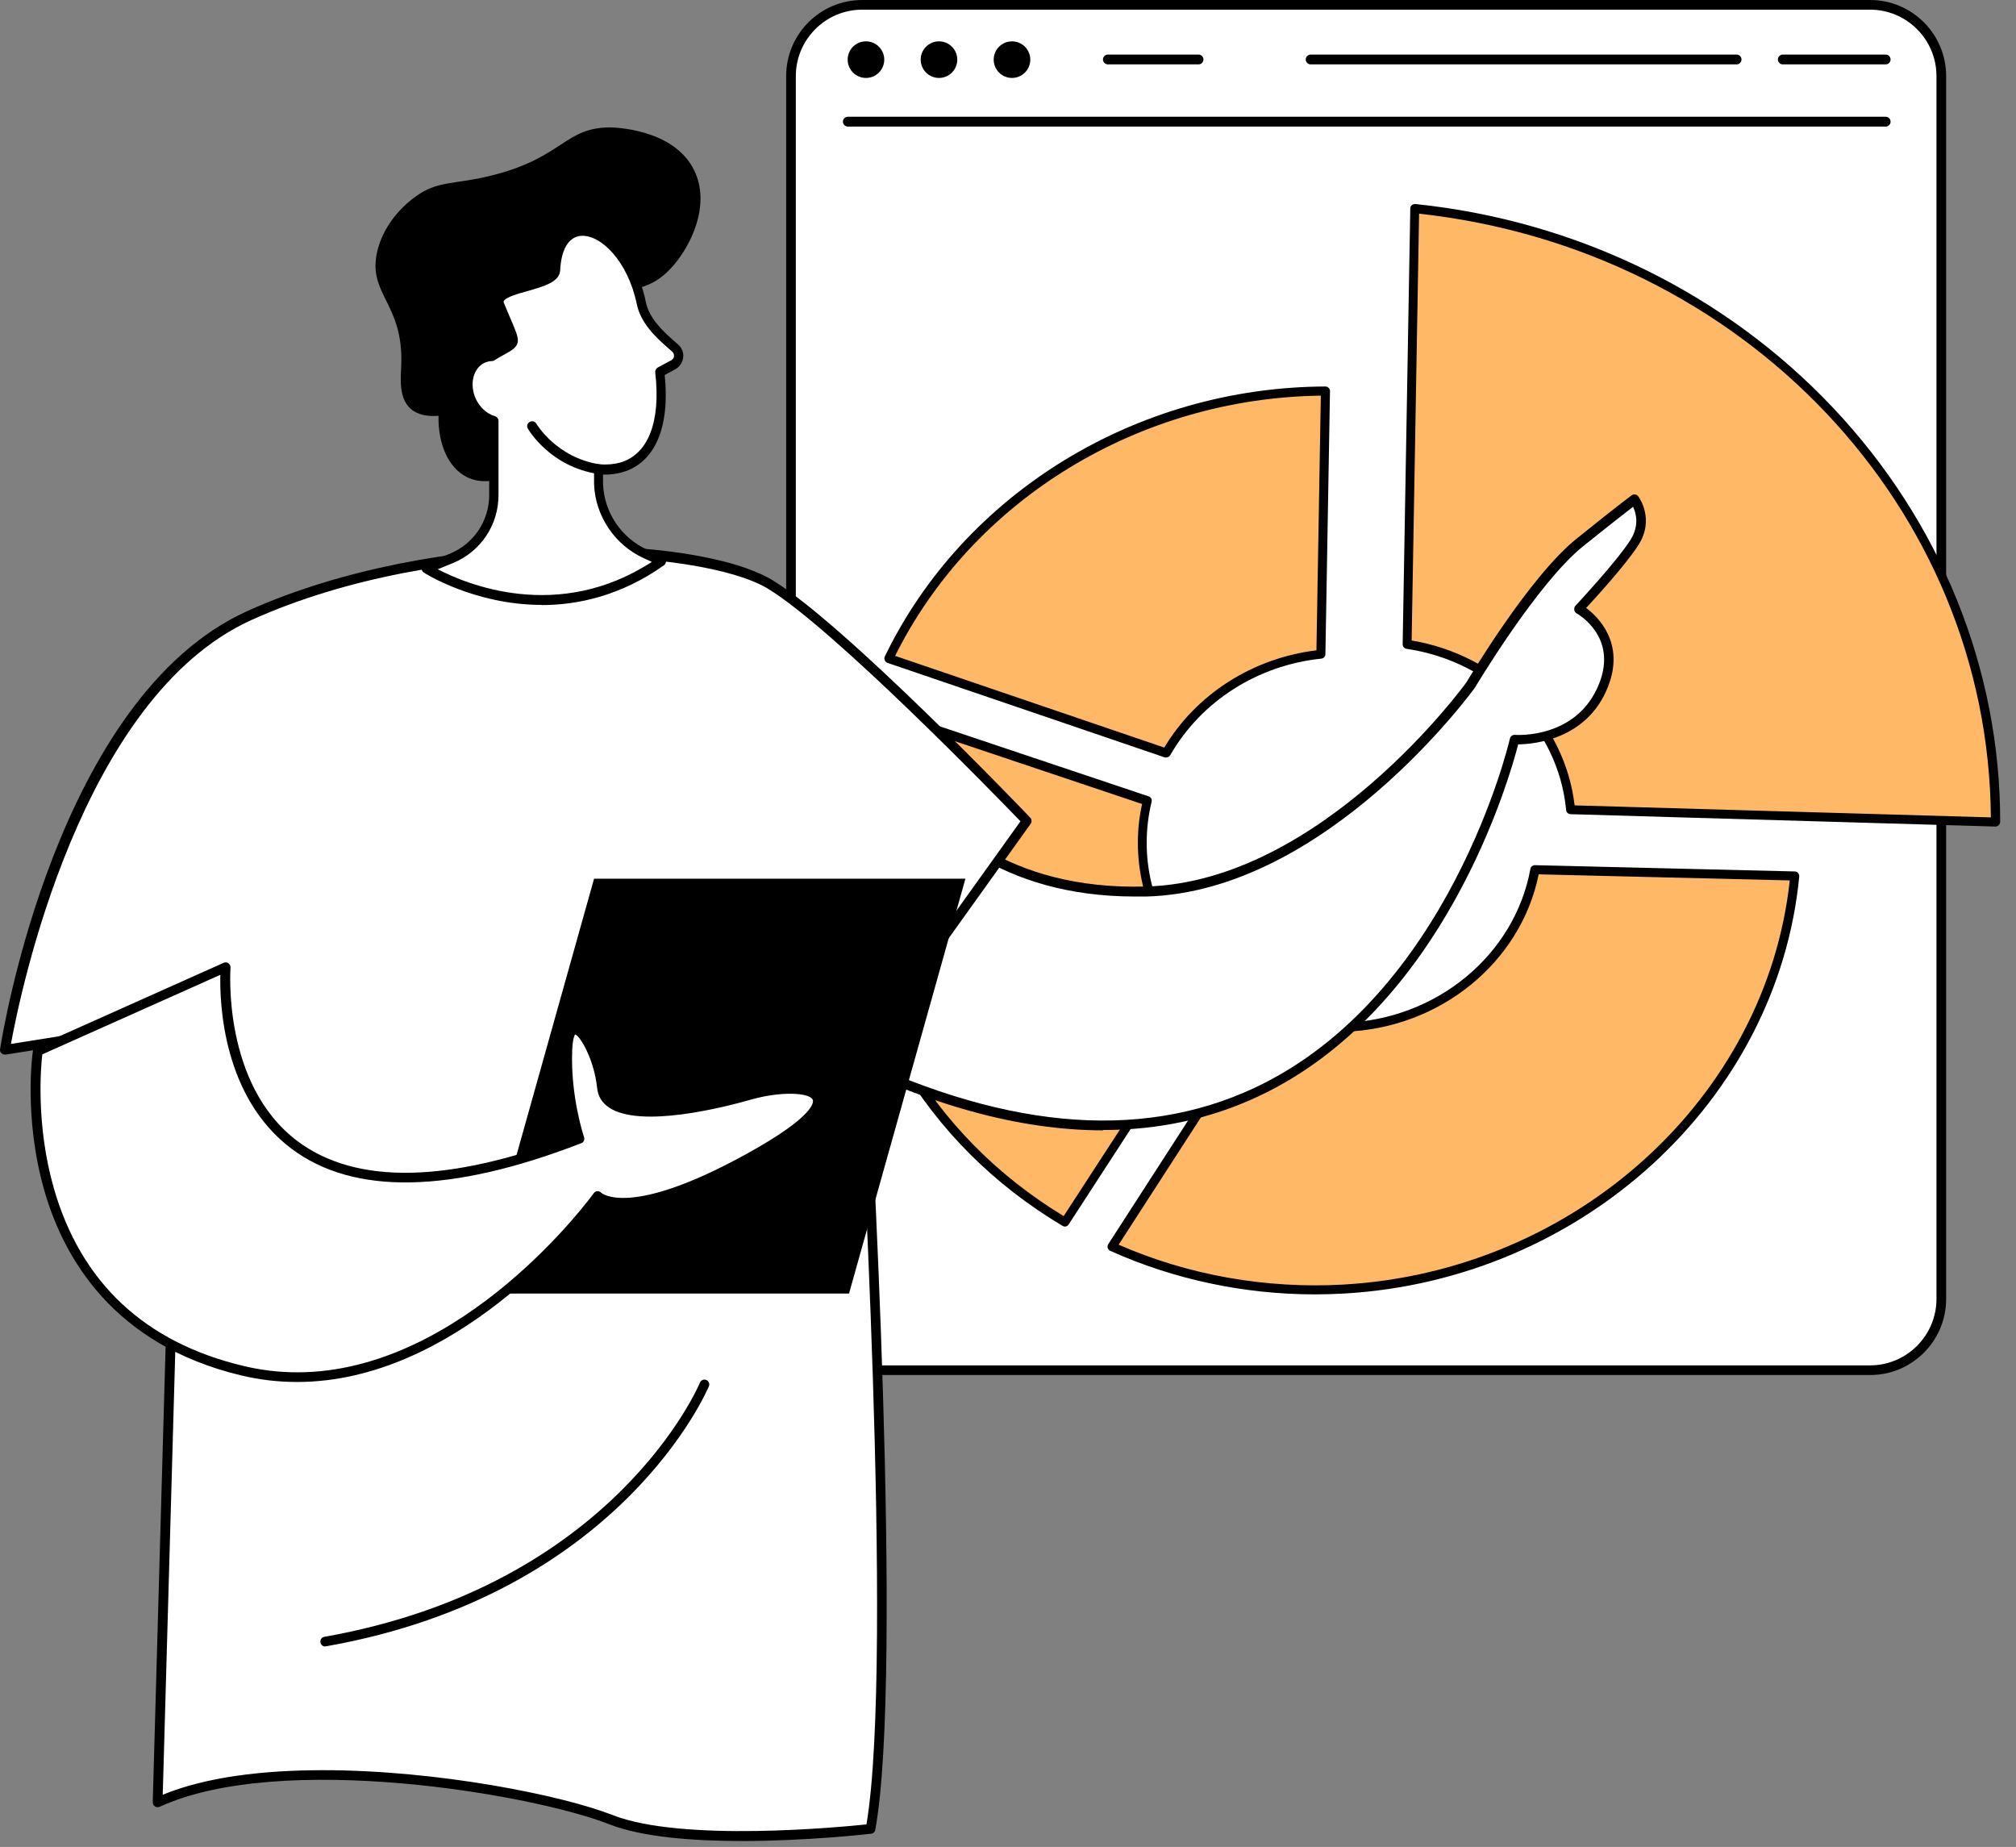 <svg xmlns="http://www.w3.org/2000/svg" width="119" height="109" viewBox="0 0 119 109" fill="none"><rect x="0" y="0" width="119" height="109" fill="#808080" stroke="none"/><path d="M110.396 0.28H50.906C48.587 0.28 46.706 2.16 46.706 4.48V76.66C46.706 78.98 48.587 80.86 50.906 80.86H110.396C112.716 80.86 114.596 78.98 114.596 76.66V4.48C114.596 2.16 112.716 0.28 110.396 0.28Z" fill="white"></path><path d="M110.386 81.15H50.896C48.416 81.15 46.406 79.14 46.406 76.66V4.49C46.406 2.01 48.416 0 50.896 0H110.386C112.866 0 114.876 2.01 114.876 4.49V76.66C114.876 79.14 112.866 81.15 110.386 81.15ZM50.896 0.57C48.736 0.57 46.976 2.33 46.976 4.49V76.66C46.976 78.82 48.736 80.58 50.896 80.58H110.386C112.546 80.58 114.306 78.82 114.306 76.66V4.49C114.306 2.33 112.546 0.57 110.386 0.57H50.896Z" fill="black"></path><path d="M111.306 7.47H50.046C49.886 7.47 49.756 7.34 49.756 7.18C49.756 7.02 49.886 6.89 50.046 6.89H111.306C111.466 6.89 111.596 7.02 111.596 7.18C111.596 7.34 111.466 7.47 111.306 7.47Z" fill="black"></path><path d="M51.116 4.6C51.713 4.6 52.196 4.116 52.196 3.52C52.196 2.923 51.713 2.44 51.116 2.44C50.52 2.44 50.036 2.923 50.036 3.52C50.036 4.116 50.52 4.6 51.116 4.6Z" fill="black"></path><path d="M55.426 4.6C56.023 4.6 56.506 4.116 56.506 3.52C56.506 2.923 56.023 2.44 55.426 2.44C54.83 2.44 54.346 2.923 54.346 3.52C54.346 4.116 54.83 4.6 55.426 4.6Z" fill="black"></path><path d="M59.736 4.6C60.333 4.6 60.816 4.116 60.816 3.52C60.816 2.923 60.333 2.44 59.736 2.44C59.14 2.44 58.656 2.923 58.656 3.52C58.656 4.116 59.14 4.6 59.736 4.6Z" fill="black"></path><path d="M111.306 3.8H105.236C105.076 3.8 104.946 3.67 104.946 3.51C104.946 3.35 105.076 3.22 105.236 3.22H111.306C111.466 3.22 111.596 3.35 111.596 3.51C111.596 3.67 111.466 3.8 111.306 3.8Z" fill="black"></path><path d="M102.506 3.8H77.366C77.206 3.8 77.076 3.67 77.076 3.51C77.076 3.35 77.206 3.22 77.366 3.22H102.506C102.666 3.22 102.796 3.35 102.796 3.51C102.796 3.67 102.666 3.8 102.506 3.8Z" fill="black"></path><path d="M70.746 3.8H65.396C65.236 3.8 65.106 3.67 65.106 3.51C65.106 3.35 65.236 3.22 65.396 3.22H70.746C70.906 3.22 71.036 3.35 71.036 3.51C71.036 3.67 70.906 3.8 70.746 3.8Z" fill="black"></path><path d="M68.846 44.44C70.666 41.26 74.046 39.02 77.966 38.61L78.236 23.08C66.956 23.12 56.996 29.47 52.466 38.87L68.836 44.45L68.846 44.44Z" fill="#FFB966"></path><path d="M68.846 44.71C68.846 44.71 68.786 44.71 68.756 44.7L52.386 39.12C52.316 39.1 52.256 39.04 52.226 38.97C52.196 38.9 52.196 38.82 52.226 38.75C56.886 29.11 67.086 22.85 78.236 22.81C78.316 22.81 78.376 22.84 78.426 22.89C78.476 22.94 78.506 23.01 78.506 23.08L78.236 38.61C78.236 38.74 78.126 38.86 77.996 38.87C74.226 39.26 70.896 41.39 69.076 44.57C69.026 44.65 68.936 44.7 68.846 44.7V44.71ZM52.846 38.71L68.726 44.12C70.606 40.97 73.936 38.84 77.706 38.38L77.966 23.35C67.236 23.49 57.426 29.48 52.836 38.71H52.846Z" fill="black"></path><path d="M90.606 51.33C89.686 56.43 85.036 60.45 79.336 60.62C77.636 60.67 76.016 60.38 74.546 59.81L65.656 73.58C69.786 75.45 74.456 76.36 79.346 76.08C93.546 75.26 104.716 64.57 105.956 51.7L90.616 51.33H90.606Z" fill="#FFB966"></path><path d="M77.626 76.39C73.436 76.39 69.286 75.51 65.536 73.82C65.466 73.79 65.416 73.73 65.386 73.65C65.366 73.58 65.376 73.5 65.416 73.43L74.306 59.66C74.376 59.55 74.506 59.51 74.626 59.56C76.116 60.14 77.686 60.41 79.316 60.36C84.776 60.19 89.406 56.37 90.336 51.28C90.356 51.15 90.476 51.06 90.606 51.06L105.946 51.43C106.016 51.43 106.086 51.46 106.136 51.52C106.186 51.58 106.206 51.65 106.206 51.72C104.936 64.95 93.386 75.53 79.346 76.34C78.776 76.37 78.196 76.39 77.626 76.39ZM66.036 73.46C70.146 75.26 74.736 76.07 79.316 75.81C92.996 75.02 104.256 64.79 105.646 51.96L90.826 51.6C89.766 56.82 84.976 60.71 79.346 60.89C77.726 60.94 76.146 60.69 74.646 60.13L66.036 73.45V73.46Z" fill="black"></path><path d="M62.866 72.13L71.836 58.32C69.156 56.33 67.426 53.24 67.426 49.73C67.426 48.88 67.526 48.06 67.716 47.26L51.276 41.75C50.396 44.34 49.916 47.09 49.916 49.94C49.916 59.39 55.096 67.52 62.856 72.12L62.866 72.13Z" fill="#FFB966"></path><path d="M62.866 72.39C62.866 72.39 62.776 72.38 62.726 72.35C54.546 67.49 49.656 59.12 49.656 49.94C49.656 47.12 50.116 44.33 51.026 41.66C51.076 41.52 51.226 41.45 51.366 41.49L67.806 47C67.936 47.04 68.016 47.18 67.976 47.32C67.786 48.11 67.686 48.92 67.686 49.73C67.686 53.03 69.256 56.08 71.986 58.1C72.096 58.18 72.126 58.34 72.046 58.46L63.076 72.27C63.026 72.35 62.936 72.39 62.856 72.39H62.866ZM51.456 42.09C50.616 44.63 50.196 47.27 50.196 49.95C50.196 58.85 54.896 66.99 62.786 71.77L71.486 58.39C68.736 56.27 67.166 53.13 67.166 49.74C67.166 48.97 67.246 48.2 67.416 47.45L51.466 42.1L51.456 42.09Z" fill="black"></path><path d="M83.056 38.03C88.246 38.8 92.236 42.82 92.706 47.79L117.786 48.52C117.786 48.52 117.786 48.5 117.786 48.49C117.786 30.09 103.126 14.34 83.506 12.32L83.056 38.04V38.03Z" fill="#FFB966"></path><path d="M117.786 48.78L92.706 48.05C92.576 48.05 92.456 47.94 92.446 47.81C91.986 42.96 88.106 39.05 83.026 38.29C82.896 38.27 82.796 38.16 82.796 38.02L83.246 12.3C83.246 12.23 83.276 12.15 83.336 12.11C83.396 12.06 83.466 12.04 83.536 12.04C93.056 13.02 101.816 17.3 108.206 24.07C114.566 30.81 118.066 39.48 118.066 48.48C118.066 48.55 118.036 48.64 117.986 48.69C117.936 48.74 117.866 48.78 117.796 48.78H117.786ZM92.946 47.53L117.516 48.24C117.386 29.97 102.946 14.72 83.766 12.61L83.326 37.8C88.456 38.66 92.366 42.62 92.946 47.53Z" fill="black"></path><path d="M52.956 46.02C53.646 45.97 57.046 52.92 67.666 52.63C78.286 52.34 86.816 40.45 86.816 40.45C86.816 40.45 90.486 34.26 93.266 32.03C96.046 29.79 96.486 29.5 96.486 29.5C96.486 29.5 97.356 30.66 96.486 32.03C95.616 33.4 93.206 35.96 93.206 35.96C93.206 35.96 95.866 37.42 94.666 40.45C93.286 43.94 89.406 43.66 89.406 43.66C89.406 43.66 81.526 78.54 48.976 61.96L52.956 46.02Z" fill="white"></path><path d="M65.116 66.71C60.176 66.71 54.726 65.21 48.836 62.21C48.716 62.15 48.656 62.01 48.686 61.88L52.666 45.94C52.696 45.82 52.796 45.73 52.926 45.72C53.216 45.7 53.436 45.95 53.976 46.55C55.586 48.35 59.356 52.55 67.646 52.32C78.006 52.04 86.486 40.38 86.566 40.26C86.706 40.03 90.276 34.02 93.076 31.78C95.836 29.56 96.296 29.25 96.316 29.23C96.446 29.14 96.616 29.17 96.706 29.3C96.746 29.35 97.686 30.64 96.716 32.16C95.986 33.3 94.256 35.2 93.626 35.88C94.326 36.4 95.936 37.95 94.916 40.53C93.686 43.66 90.516 43.92 89.616 43.93C89.116 45.87 85.266 59.55 74.286 64.7C71.456 66.03 68.386 66.69 65.096 66.69L65.116 66.71ZM49.306 61.8C58.856 66.61 67.186 67.42 74.056 64.2C85.566 58.8 89.096 43.74 89.126 43.59C89.156 43.45 89.286 43.36 89.426 43.37C89.576 43.38 93.116 43.59 94.396 40.34C95.486 37.58 93.166 36.26 93.066 36.2C92.986 36.16 92.936 36.08 92.926 35.99C92.916 35.9 92.936 35.81 92.996 35.75C93.016 35.72 95.396 33.19 96.246 31.86C96.776 31.02 96.576 30.28 96.396 29.91C96.046 30.18 95.226 30.81 93.446 32.24C90.736 34.42 87.096 40.53 87.056 40.59C86.956 40.73 78.316 52.62 67.666 52.91C67.446 52.91 67.216 52.91 67.006 52.91C58.906 52.91 55.166 48.74 53.556 46.94C53.406 46.77 53.256 46.6 53.136 46.48L49.306 61.8Z" fill="black"></path><path d="M0.296 61.96C0.296 61.96 3.486 41.38 14.746 36.32C26.006 31.26 41.246 31.96 45.456 34.49C49.656 37.02 60.616 48.45 60.616 48.45L50.936 61.96C50.936 61.96 53.146 98.33 51.396 107.94C51.396 107.94 40.626 109.2 36.066 107.4C31.496 105.6 16.486 103.08 9.306 106.38L10.606 60.33L0.296 61.97V61.96Z" fill="white"></path><path d="M43.796 108.65C40.936 108.65 37.916 108.43 35.956 107.66C31.456 105.89 16.596 103.34 9.426 106.63C9.336 106.67 9.226 106.66 9.146 106.61C9.066 106.56 9.016 106.46 9.016 106.36L10.306 60.66L0.336 62.24C0.246 62.25 0.156 62.22 0.086 62.16C0.016 62.1 -0.014 62 0.006 61.91C0.136 61.06 3.346 41.12 14.626 36.05C25.726 31.06 41.066 31.51 45.596 34.24C49.786 36.76 60.366 47.78 60.806 48.25C60.906 48.35 60.916 48.5 60.836 48.62L51.216 62.05C51.346 64.2 53.356 98.72 51.666 107.99C51.646 108.11 51.546 108.21 51.416 108.22C51.166 108.25 47.626 108.65 43.786 108.65H43.796ZM19.056 104.47C25.866 104.47 33.216 105.96 36.166 107.12C40.266 108.73 49.616 107.83 51.146 107.67C52.796 97.9 50.666 62.33 50.646 61.97C50.646 61.9 50.656 61.84 50.696 61.79L60.236 48.47C58.846 47.03 49.146 37.04 45.306 34.73C41.346 32.35 26.136 31.51 14.866 36.58C4.726 41.14 1.166 58.76 0.646 61.61L10.556 60.03C10.646 60.02 10.726 60.04 10.796 60.1C10.856 60.16 10.896 60.24 10.896 60.32L9.606 105.92C12.156 104.87 15.536 104.47 19.066 104.47H19.056Z" fill="black"></path><path d="M19.196 97.17C19.056 97.17 18.936 97.07 18.916 96.93C18.886 96.77 18.996 96.62 19.146 96.6C36.266 93.57 41.266 81.72 41.316 81.6C41.376 81.45 41.546 81.38 41.686 81.44C41.836 81.5 41.906 81.67 41.846 81.81C41.796 81.93 36.696 94.08 19.246 97.16C19.226 97.16 19.216 97.16 19.196 97.16V97.17Z" fill="black"></path><path d="M50.116 76.34H28.196L35.066 51.86H56.986L50.116 76.34Z" fill="black"></path><path d="M2.236 62.04L13.326 57.08C13.326 57.08 11.766 75.88 34.206 67.2C34.206 67.2 33.376 64.78 33.496 61.96C33.616 59.14 35.296 61.87 35.536 64.16C35.776 66.45 41.046 65.52 44.206 64.62C47.376 63.72 51.526 64.31 44.206 68.35C36.886 72.39 35.276 70.59 35.276 70.59C35.276 70.59 25.926 83.68 14.286 80.9C-0.024 77.48 2.226 62.05 2.226 62.05L2.236 62.04Z" fill="white"></path><path d="M17.536 81.56C16.456 81.56 15.346 81.44 14.226 81.17C6.696 79.37 3.756 74.24 2.616 70.26C1.386 65.96 1.916 62.16 1.946 62C1.956 61.9 2.026 61.82 2.116 61.78L13.206 56.82C13.296 56.78 13.406 56.79 13.486 56.85C13.566 56.91 13.616 57.01 13.606 57.11C13.606 57.18 13.096 64 17.566 67.35C21.026 69.94 26.506 69.83 33.846 67.03C33.636 66.32 33.106 64.29 33.206 61.95C33.216 61.59 33.266 60.49 33.936 60.47C33.936 60.47 33.946 60.47 33.956 60.47C34.826 60.47 35.676 62.65 35.826 64.13C35.856 64.44 36.006 64.68 36.276 64.87C37.596 65.76 41.326 65.14 44.126 64.34C45.596 63.92 48.086 63.64 48.516 64.68C48.886 65.57 47.516 66.85 44.346 68.6C38.346 71.91 36.066 71.39 35.336 70.98C34.136 72.55 26.826 81.56 17.536 81.56ZM2.496 62.23C2.406 62.99 2.116 66.41 3.176 70.12C4.776 75.69 8.536 79.22 14.356 80.61C15.436 80.87 16.506 80.99 17.546 80.99C27.366 80.99 34.966 70.54 35.046 70.42C35.096 70.35 35.176 70.3 35.266 70.3C35.356 70.3 35.436 70.33 35.496 70.4C35.506 70.4 37.146 71.92 44.066 68.1C48.206 65.82 48.016 64.99 47.976 64.91C47.796 64.48 46.106 64.38 44.276 64.91C42.796 65.33 37.806 66.62 35.946 65.36C35.526 65.08 35.296 64.69 35.246 64.2C35.076 62.53 34.226 61.1 33.946 61.05C33.946 61.06 33.806 61.21 33.776 61.98C33.666 64.71 34.466 67.09 34.476 67.11C34.526 67.26 34.456 67.42 34.306 67.47C26.636 70.44 20.886 70.55 17.216 67.8C13.146 64.75 12.966 59.2 13.006 57.53L2.486 62.23H2.496Z" fill="black"></path><path d="M31.846 26.94C30.886 27.82 29.016 28.89 27.546 28.15C26.456 27.6 25.846 26.18 25.886 24.54C25.376 24.58 24.716 24.54 24.246 24.13C23.516 23.49 23.656 22.3 23.686 21.52C23.816 17.93 21.736 17.38 22.246 14.94C22.646 13.02 24.156 11.88 24.436 11.67C25.856 10.59 26.816 10.94 29.206 10.31C33.226 9.26 33.356 7.53 35.996 7.52C36.146 7.52 39.756 7.56 40.976 10.05C41.966 12.07 40.806 14.53 39.606 15.83C38.046 17.5 36.936 16.68 35.376 18.08C32.636 20.54 34.706 24.33 31.856 26.93L31.846 26.94Z" fill="black"></path><path d="M39.856 20.53L39.696 20.39C38.906 19.7 38.076 18.91 37.866 17.88C36.966 13.51 32.966 11.92 32.776 15.94C32.726 16.95 29.026 16.9 29.466 17.96C30.606 20.73 30.636 19.99 29.016 21.01C28.836 21.01 28.656 21.06 28.476 21.14C27.646 21.53 27.356 22.65 27.826 23.65C28.106 24.26 28.606 24.68 29.136 24.83V29.21C29.136 30.85 28.146 32.33 26.626 32.95L25.146 33.55C25.146 33.55 32.036 38.05 39.036 33.11L38.106 32.69C36.466 31.95 35.386 30.34 35.326 28.54V27.68C35.786 27.72 36.246 27.68 36.666 27.57C38.626 27 39.276 24.75 38.936 21.94L39.736 21.51C40.106 21.31 40.166 20.8 39.846 20.52L39.856 20.53Z" fill="white"></path><path d="M31.986 35.7C28.006 35.7 25.056 33.82 25.016 33.79C24.926 33.73 24.876 33.63 24.886 33.52C24.896 33.41 24.966 33.32 25.066 33.28L26.546 32.68C27.966 32.1 28.876 30.74 28.876 29.21V25.04C28.326 24.82 27.866 24.37 27.586 23.78C27.056 22.64 27.406 21.34 28.376 20.89C28.556 20.81 28.746 20.76 28.946 20.74C29.216 20.57 29.436 20.46 29.606 20.36C29.806 20.25 30.006 20.15 30.006 20.1C30.016 19.97 29.856 19.6 29.636 19.09C29.516 18.82 29.376 18.49 29.206 18.09C29.126 17.9 29.126 17.7 29.206 17.53C29.426 17.07 30.146 16.87 30.966 16.64C31.566 16.47 32.466 16.22 32.476 15.94C32.576 13.73 33.736 13.4 34.226 13.36C35.636 13.25 37.536 14.93 38.126 17.84C38.326 18.79 39.126 19.55 39.866 20.19L40.026 20.33C40.246 20.52 40.366 20.81 40.326 21.1C40.296 21.39 40.116 21.65 39.866 21.79L39.236 22.13C39.556 25.23 38.656 27.32 36.736 27.87C36.386 27.97 36.006 28.02 35.596 28.01V28.56C35.656 30.23 36.676 31.76 38.216 32.45L39.146 32.87C39.236 32.91 39.306 33 39.316 33.1C39.316 33.2 39.276 33.3 39.196 33.36C36.676 35.14 34.156 35.71 31.956 35.71L31.986 35.7ZM25.826 33.59C27.476 34.45 32.926 36.77 38.476 33.16L38.016 32.95C36.286 32.17 35.126 30.44 35.066 28.55V27.69C35.066 27.61 35.086 27.53 35.146 27.48C35.206 27.42 35.286 27.4 35.366 27.4C35.816 27.44 36.236 27.4 36.606 27.3C38.266 26.82 39.016 24.88 38.676 21.98C38.666 21.86 38.726 21.75 38.826 21.69L39.626 21.26C39.716 21.21 39.776 21.12 39.786 21.02C39.796 20.92 39.756 20.82 39.676 20.75L39.516 20.61C38.706 19.91 37.816 19.07 37.586 17.94C37.066 15.42 35.466 13.83 34.286 13.92C33.566 13.98 33.126 14.72 33.066 15.95C33.036 16.64 32.106 16.9 31.136 17.18C30.586 17.33 29.846 17.54 29.736 17.77C29.736 17.78 29.716 17.8 29.736 17.86C29.906 18.26 30.046 18.59 30.156 18.86C30.696 20.11 30.806 20.36 29.866 20.87C29.686 20.97 29.456 21.09 29.176 21.27C29.136 21.3 29.086 21.31 29.036 21.31C28.886 21.31 28.736 21.35 28.606 21.41C27.926 21.73 27.696 22.68 28.086 23.54C28.326 24.05 28.746 24.43 29.216 24.56C29.336 24.6 29.426 24.71 29.426 24.84V29.22C29.426 30.99 28.366 32.56 26.736 33.23L25.806 33.61L25.826 33.59Z" fill="black"></path><path d="M35.336 27.97C35.336 27.97 35.306 27.97 35.296 27.97C32.476 27.54 31.206 25.38 31.156 25.29C31.076 25.15 31.126 24.98 31.266 24.9C31.406 24.82 31.576 24.87 31.656 25C31.666 25.02 32.846 27.01 35.386 27.4C35.546 27.42 35.646 27.57 35.626 27.73C35.606 27.87 35.486 27.97 35.346 27.97H35.336Z" fill="black"></path></svg>